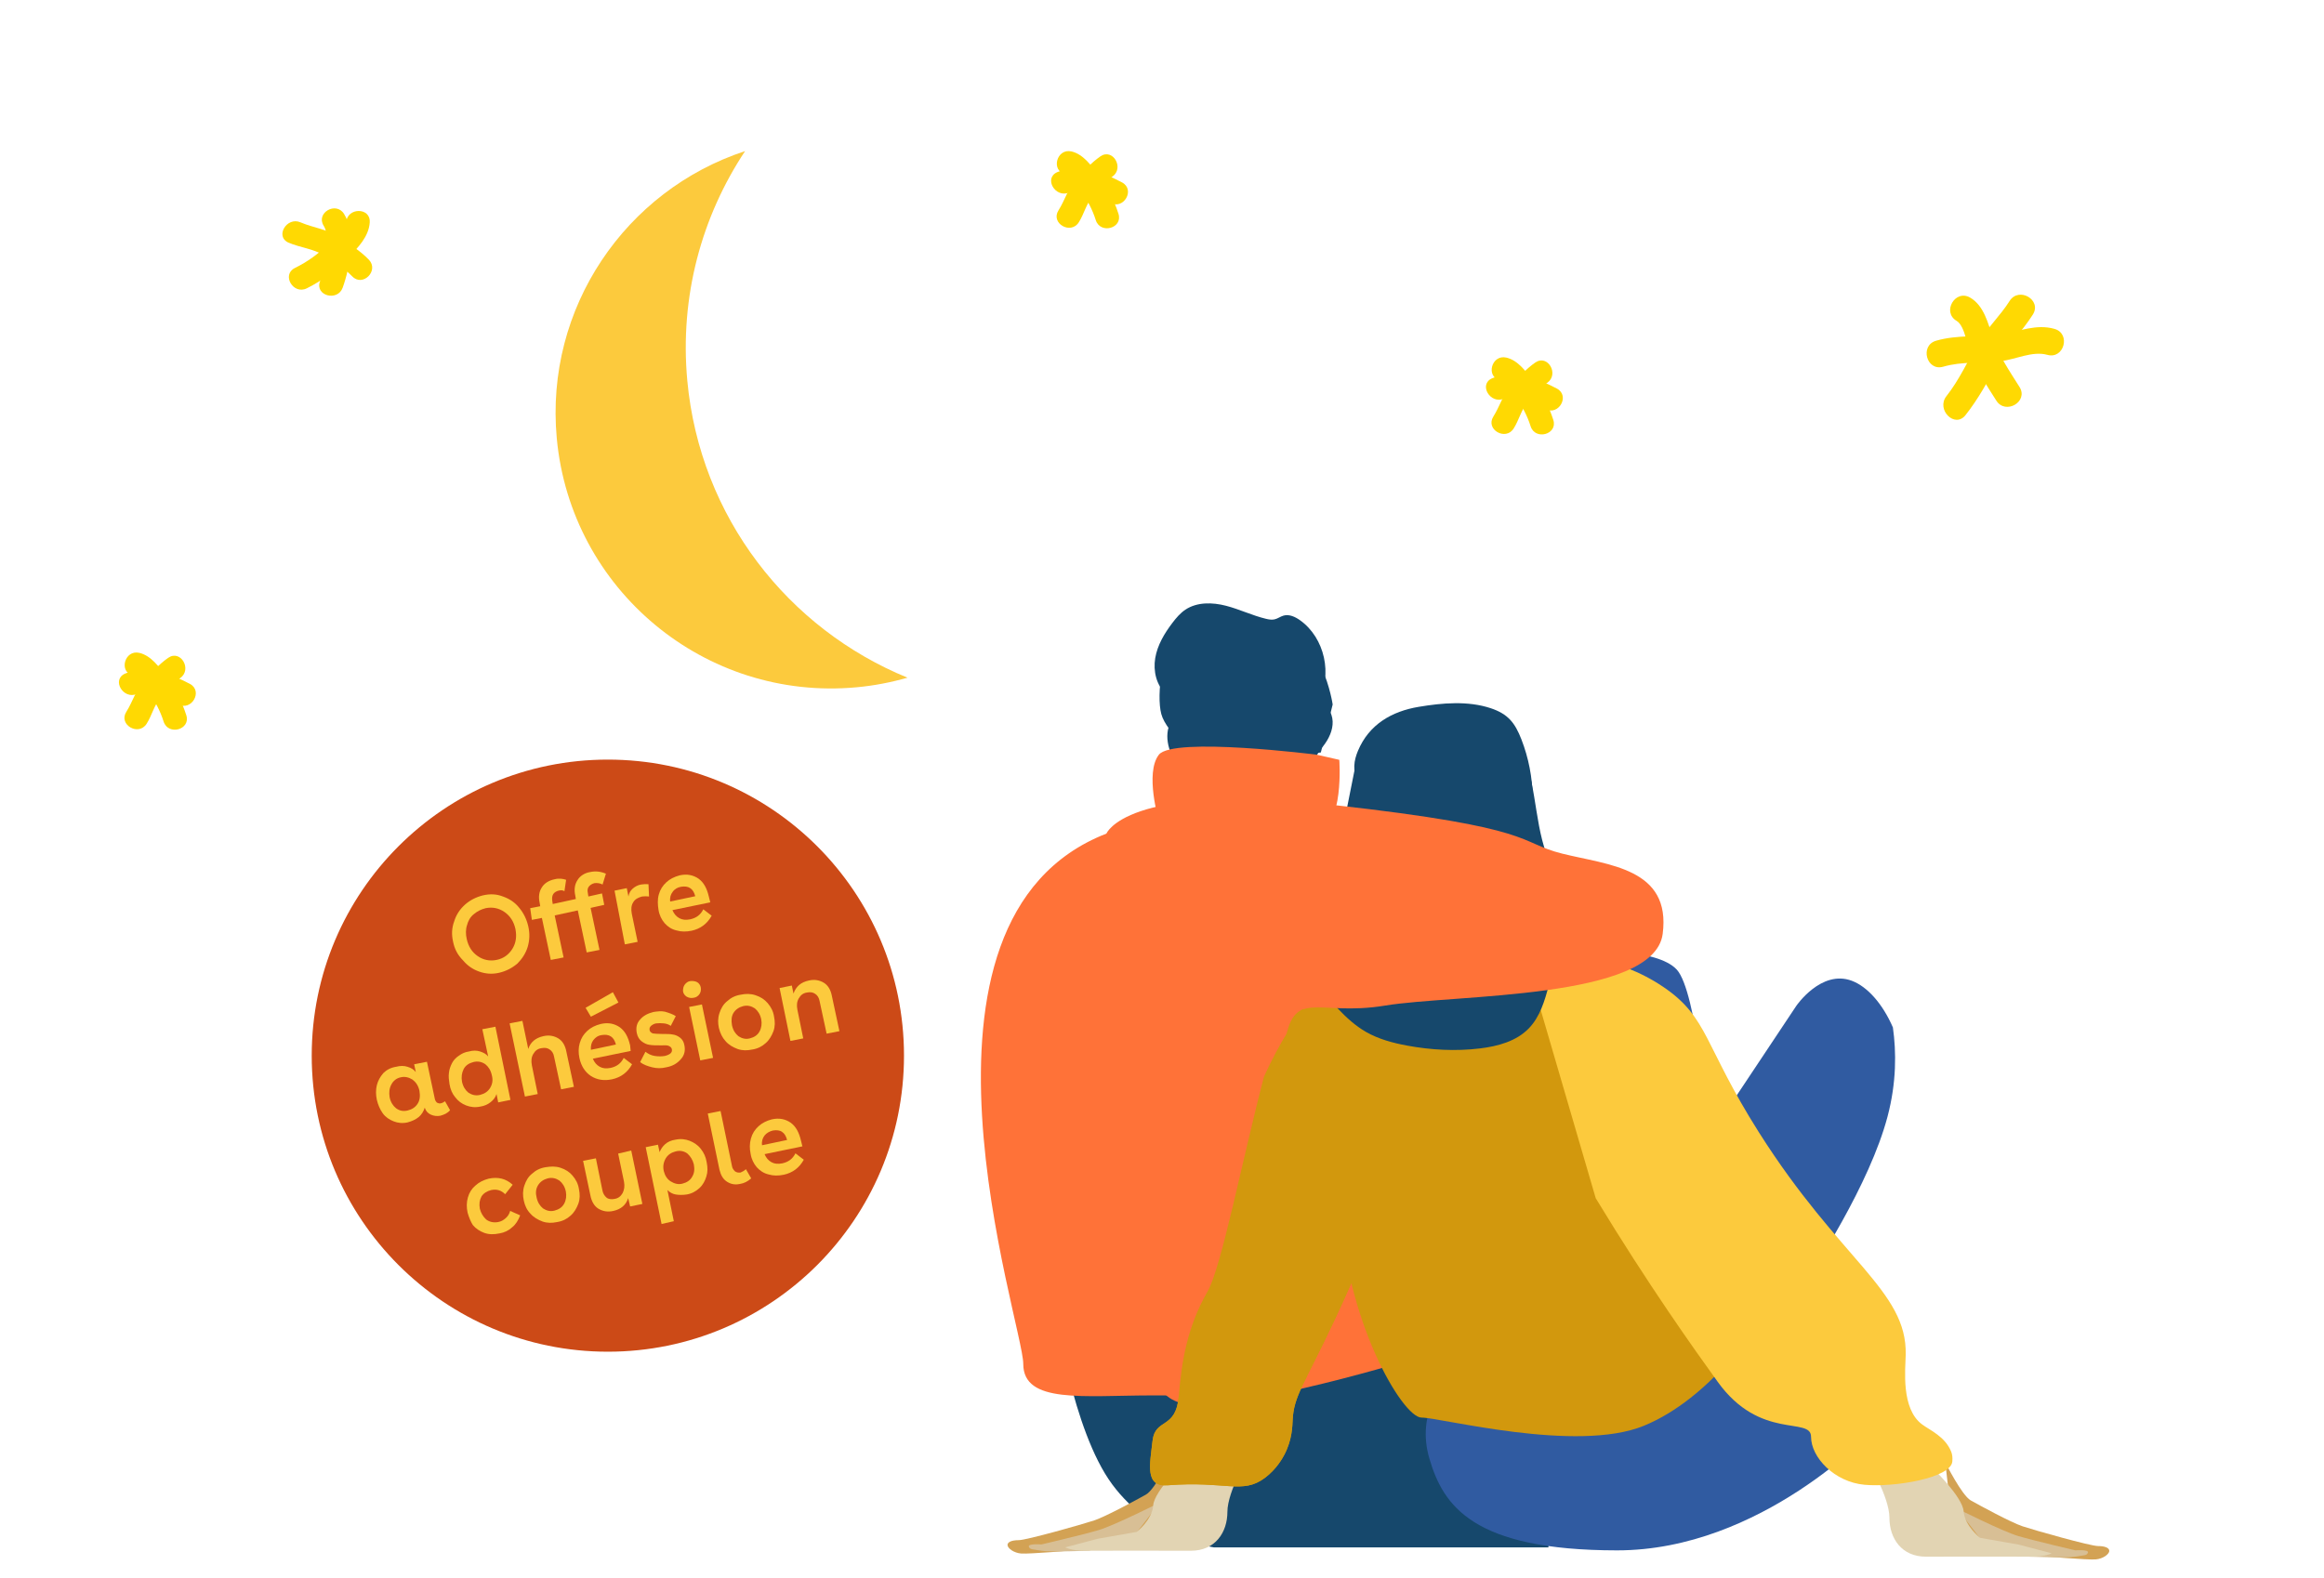 <?xml version="1.0" encoding="UTF-8"?>
<svg id="Calque_1" data-name="Calque 1" xmlns="http://www.w3.org/2000/svg" viewBox="0 0 835 567">
  <defs>
    <style>
      .cls-1 {
        fill: #d3a254;
      }

      .cls-2 {
        fill: none;
      }

      .cls-3 {
        fill: #cc4a17;
      }

      .cls-4 {
        fill: #d8bf95;
      }

      .cls-5 {
        fill: #ffd902;
      }

      .cls-6 {
        fill: #16486c;
      }

      .cls-7 {
        fill: #d2980d;
      }

      .cls-8 {
        fill: #ff7238;
      }

      .cls-9 {
        fill: #fcca3d;
      }

      .cls-10 {
        fill: #e2d4b3;
      }

      .cls-11 {
        fill: #305ba1;
      }
    </style>
  </defs>
  <g>
    <circle class="cls-3" cx="218.4" cy="379.4" r="106.4"/>
    <g>
      <path class="cls-9" d="M162.8,338.5c-.6-2.6-.5-5,.4-7.4.7-2.3,2-4.3,3.9-6,1.8-1.6,4-2.7,6.4-3.3,2.6-.6,4.9-.5,7.2.4,2.3.8,4.3,2.1,5.8,4,1.6,1.9,2.7,4.1,3.3,6.7s.5,5-.2,7.4c-.7,2.3-2,4.3-3.7,6-1.9,1.6-4,2.7-6.5,3.3-2.6.6-4.9.4-7.2-.4s-4.2-2.1-5.8-4c-2-2-3.1-4.2-3.6-6.7ZM167.8,332.5c-.5,1.5-.5,3.3-.1,5,.6,2.7,1.9,4.7,3.9,6.1s4.3,1.9,6.8,1.4,4.4-1.9,5.7-4,1.6-4.4,1.1-7.1c-.6-2.7-1.9-4.7-3.9-6.1s-4.3-1.9-6.8-1.4c-1.6.4-3,1.1-4.2,2.1-1.4,1.1-2.1,2.5-2.5,4Z"/>
      <path class="cls-9" d="M190.5,326.4l3.6-.7-.2-1.2c-.5-2.2-.2-4.1.8-5.6.9-1.5,2.6-2.5,4.6-2.9,1.5-.4,2.9-.2,4.1.2l-.6,4.1c-.6-.4-1.3-.4-2.1-.2-.8.2-1.5.6-1.9,1.2s-.5,1.4-.4,2.3l.2,1.3,8.3-1.8-.2-1.2c-.5-2.2-.2-4.1.8-5.6.9-1.5,2.6-2.6,4.6-2.9,1.9-.4,3.7-.2,5.6.6l-1.2,3.9c-.9-.5-2-.6-2.9-.5-.8.2-1.5.6-2,1.2s-.6,1.4-.4,2.3l.2,1.3,4.9-1.1.8,4.1-4.9,1.1,3.2,15.1-4.6.9-3.2-15.1-8.3,1.8,3.2,15.1-4.6.9-3.2-15.1-3.6.7-.6-4.2Z"/>
      <path class="cls-9" d="M220.8,320.1l4.4-.9.6,3c.2-1.2.7-2.1,1.5-2.8.8-.7,1.8-1.3,3-1.5.7-.1,1.6-.2,2.7-.1l.2,4.4c-.8-.1-1.6-.1-2.5,0-1.4.4-2.5.9-3.2,2.1-.7,1.1-.8,2.5-.5,4.1l2.1,10.1-4.6.9-3.7-19.3Z"/>
      <path class="cls-9" d="M238.8,331.8c-1.1-1.3-1.9-2.9-2.2-4.8s-.4-3.7.1-5.5,1.4-3.2,2.7-4.4c1.3-1.2,2.9-2,4.8-2.5,2.7-.6,4.9-.1,6.8,1.2,1.9,1.4,3,3.5,3.7,6.5l.5,2-13.6,2.8c.6,1.4,1.4,2.3,2.5,2.9s2.3.7,3.9.4c2.2-.5,3.7-1.6,4.7-3.6l3,2.3c-1.6,2.9-4,4.7-7.2,5.4-2,.4-3.7.4-5.4-.1-1.8-.4-3.1-1.3-4.3-2.6ZM241.7,320.5c-.7.9-1.1,2.1-.9,3.5l9-1.9c-.4-1.4-.9-2.3-1.8-2.9s-2-.7-3.3-.5c-1.2.2-2.3.8-3,1.8Z"/>
      <path class="cls-9" d="M135.4,395.3c-.4-1.9-.4-3.6,0-5.3.4-1.6,1.2-3,2.3-4.3,1.2-1.2,2.7-2,4.6-2.3,1.5-.4,2.9-.4,4.1,0,1.3.4,2.2.9,3,1.9l-.6-2.8,4.6-.9,2.8,13.2c.1.7.5,1.2.8,1.5.5.2.9.4,1.5.2.5-.1.9-.4,1.4-.7l1.8,3.2c-.9,1.1-2.1,1.6-3.5,2-1.2.2-2.3.1-3.4-.4-1.1-.5-1.8-1.3-2.2-2.5-.4,1.3-1.1,2.5-2.2,3.4-1.1.9-2.5,1.5-4,1.9-1.8.4-3.5.2-5-.4s-2.9-1.5-3.9-2.9-1.7-3.1-2.1-4.8ZM140.6,389.8c-.7,1.3-.9,2.8-.6,4.6.4,1.8,1.2,3,2.3,3.9,1.2.9,2.6,1.2,4.2.8,1.6-.4,2.8-1.2,3.6-2.5s.9-2.8.6-4.6c-.4-1.8-1.2-3-2.5-4-1.3-.8-2.7-1.2-4.3-.8-1.4.3-2.6,1.2-3.3,2.6Z"/>
      <path class="cls-9" d="M183.4,395.3l-4.4.9-.6-3c-.4,1.2-1.1,2.1-2.1,2.9s-2.3,1.4-3.7,1.6c-1.9.4-3.5.2-5.1-.4s-2.9-1.6-3.9-2.9c-1.1-1.3-1.8-2.9-2.1-4.8-.2-1.4-.4-2.7-.2-4,.1-1.3.6-2.5,1.1-3.5s1.4-2,2.5-2.7c1.1-.8,2.2-1.3,3.6-1.5,1.4-.4,2.8-.4,4,0s2.2.9,2.9,1.8l-2.1-9.8,4.7-.9,5.4,26.3ZM166,388.8c.4,1.8,1.2,3,2.3,3.9,1.2.8,2.6,1.2,4.2.8,1.6-.4,2.8-1.2,3.6-2.5s1.1-2.8.6-4.6c-.4-1.8-1.2-3-2.3-3.9-1.3-.9-2.7-1.2-4.3-.8s-2.8,1.2-3.5,2.5c-.7,1.4-.9,2.9-.6,4.6Z"/>
      <path class="cls-9" d="M183.1,367.8l4.6-.9,2.1,10.1c.8-2.5,2.7-4,5.4-4.6,2.1-.5,3.9-.1,5.4.8s2.5,2.6,2.9,4.8l2.7,12.6-4.6.9-2.5-11.6c-.2-1.3-.8-2.2-1.6-2.7-.8-.6-1.8-.7-2.9-.5-1.4.2-2.3.9-3,2.1s-.8,2.5-.5,4.1l2.1,10.3-4.6.9-5.5-26.3Z"/>
      <path class="cls-9" d="M226.6,377.7l-13.6,2.8c.6,1.4,1.4,2.3,2.5,2.9s2.3.7,3.9.4c2.2-.5,3.7-1.6,4.7-3.6l3,2.3c-1.6,2.9-4,4.7-7.2,5.4-2.9.6-5.4.2-7.6-1.2-2.1-1.4-3.5-3.6-4.1-6.4-.4-1.9-.4-3.7.1-5.4.5-1.8,1.4-3.2,2.7-4.4,1.3-1.2,2.9-2,4.9-2.5,2.7-.6,4.9-.1,6.8,1.2,1.9,1.4,3,3.5,3.7,6.5l.2,2ZM210.4,362.2l9.8-5.6,2,3.7-9.9,5.1-1.9-3.2ZM212.3,377.3l9-1.9c-.4-1.4-.9-2.3-1.8-2.9s-2-.7-3.3-.5c-1.4.2-2.3.9-3,1.8s-1,2.1-.9,3.5Z"/>
      <path class="cls-9" d="M242.8,365.2l-1.8,3.5c-.7-.5-1.5-.8-2.5-.9-.9-.1-1.8-.1-2.7,0-.8.1-1.4.5-1.9.9-.5.5-.6.9-.5,1.5s.5.9,1.1,1.2c.6.1,1.8.2,3.3.2,1.6,0,3,0,3.9.2.9.1,1.8.5,2.6,1.1s1.4,1.5,1.6,2.8c.4,1.9,0,3.6-1.3,5-1.3,1.5-3,2.5-5.3,2.9-1.6.4-3.3.4-4.9,0-1.6-.4-3.2-.9-4.4-1.9l1.9-3.7c.9.7,2,1.3,3.3,1.5s2.6.2,3.7,0c.8-.2,1.5-.5,2-.9.5-.5.6-.9.5-1.5s-.5-.9-1.1-1.2-1.5-.2-2.9-.2c-1.8,0-3,0-4.1-.2-.9-.1-1.9-.6-2.7-1.2-.9-.7-1.5-1.6-1.8-3-.4-2,0-3.6,1.2-4.9,1.2-1.4,2.8-2.2,4.8-2.7,1.4-.2,2.7-.4,4.1-.1,1.7.5,2.8.9,3.9,1.6Z"/>
      <path class="cls-9" d="M246,353.9c.5-.7,1.2-1.2,2-1.3s1.8,0,2.5.4,1.2,1.2,1.3,2,0,1.6-.5,2.3c-.5.7-1.2,1.2-2.1,1.3-.9.2-1.8,0-2.5-.4-.7-.5-1.2-1.1-1.3-2,0-.8.1-1.6.6-2.3ZM251.6,381.1l-4-19.2,4.6-.9,4,19.2-4.6.9Z"/>
      <path class="cls-9" d="M258.3,369.5c-.4-1.9-.4-3.6.2-5.4.5-1.6,1.4-3.2,2.8-4.3,1.3-1.2,2.9-2,4.8-2.3,1.9-.4,3.6-.4,5.4.2s3.2,1.5,4.3,2.8c1.2,1.4,2,2.9,2.3,4.8.4,1.9.4,3.6-.2,5.3-.6,1.6-1.5,3.2-2.8,4.3-1.3,1.2-2.9,2-4.8,2.3-1.9.4-3.6.4-5.3-.2-1.6-.6-3.2-1.5-4.3-2.8-1.2-1.3-1.9-2.8-2.4-4.7ZM263,368.5c.4,1.8,1.2,3,2.3,3.9,1.2.8,2.6,1.2,4.1.8,1.6-.4,2.8-1.2,3.5-2.5s.9-2.8.6-4.4c-.4-1.8-1.2-3-2.3-3.9-1.2-.8-2.6-1.2-4.2-.8-1.5.4-2.7,1.2-3.5,2.5-.7,1.2-.8,2.6-.5,4.4Z"/>
      <path class="cls-9" d="M280.1,355.1l4.4-.9.6,2.9c.9-2.6,2.7-4.1,5.5-4.7,2.1-.5,3.9-.1,5.4.8s2.5,2.6,2.9,4.8l2.7,12.6-4.6.9-2.5-11.6c-.2-1.3-.8-2.2-1.6-2.7-.8-.6-1.8-.7-2.9-.5-1.4.2-2.3.9-3,2.1s-.8,2.5-.5,4.1l2.1,10.3-4.6.9-3.9-19Z"/>
      <path class="cls-9" d="M168,435.8c-.4-1.9-.4-3.6.1-5.4s1.4-3.2,2.7-4.3c1.3-1.2,2.9-2,4.8-2.5,3.4-.7,6.2,0,8.6,2.2l-2.7,3.4c-1.4-1.4-3-1.9-5-1.5-1.6.4-2.8,1.2-3.5,2.3-.7,1.3-.9,2.7-.6,4.4.4,1.6,1.2,2.9,2.3,3.9,1.2.9,2.7,1.2,4.3.9,1.1-.2,1.9-.7,2.7-1.4.8-.7,1.3-1.5,1.6-2.6l3.6,1.6c-.7,1.8-1.6,3.3-2.9,4.3-1.3,1.2-2.8,1.9-4.6,2.2-2,.4-3.7.4-5.4-.2-1.6-.6-3-1.5-4.1-2.8-.7-1.1-1.4-2.7-1.9-4.5Z"/>
      <path class="cls-9" d="M188.2,431.5c-.4-1.9-.4-3.6.2-5.4.6-1.8,1.4-3.2,2.8-4.3,1.3-1.2,2.9-2,4.8-2.3s3.6-.4,5.4.2,3.2,1.5,4.3,2.8c1.2,1.4,2,2.9,2.3,4.8.4,1.9.4,3.6-.2,5.3-.6,1.6-1.5,3.2-2.8,4.3-1.3,1.2-2.9,2-4.8,2.3-1.9.4-3.6.4-5.3-.2-1.6-.6-3.2-1.5-4.3-2.8-1.2-1.2-2-2.8-2.4-4.7ZM192.8,430.4c.4,1.8,1.2,3,2.3,3.9,1.2.8,2.6,1.2,4.1.8,1.6-.4,2.8-1.2,3.5-2.5s.9-2.8.6-4.4c-.4-1.8-1.2-3-2.3-3.9-1.2-.8-2.6-1.2-4.2-.8-1.5.4-2.7,1.2-3.5,2.5s-.9,2.8-.5,4.4Z"/>
      <path class="cls-9" d="M226.8,413.5l4,19.2-4.4.9-.7-3c-.8,2.5-2.6,4-5.3,4.6-2.1.5-3.9.1-5.4-.8s-2.5-2.7-2.9-4.9l-2.6-12.3,4.6-.9,2.3,11.3c.2,1.3.8,2.2,1.5,2.8.7.6,1.8.7,2.8.5,1.4-.2,2.3-.9,3-2.1.6-1.2.8-2.5.5-4.1l-2.1-10.1,4.7-1.1Z"/>
      <path class="cls-9" d="M237.7,439.9l-5.7-27.6,4.4-.9.6,2.7c.4-1.1,1.1-2.1,2-2.9s2.2-1.4,3.7-1.6c1.9-.4,3.5-.2,5.1.4,1.5.6,2.9,1.5,4,2.9s1.8,2.9,2.1,4.8c.4,1.9.4,3.5-.1,5.1s-1.2,3-2.5,4.2-2.8,2-4.6,2.3c-1.4.2-2.6.2-3.9,0-1.2-.2-2.2-.8-3-1.6l2.3,11.2-4.4,1ZM238.5,420.9c.4,1.6,1.2,2.9,2.5,3.7,1.3.8,2.7,1.2,4.2.8,1.6-.4,2.8-1.2,3.5-2.5.8-1.3.9-2.7.6-4.4-.4-1.6-1.2-2.9-2.3-3.9-1.2-.9-2.6-1.2-4.2-.8s-2.8,1.2-3.6,2.5c-.8,1.4-1.1,2.9-.7,4.6Z"/>
      <path class="cls-9" d="M268,420.2l1.9,3.3c-1.2,1.1-2.6,1.8-4,2-1.8.4-3.3.1-4.7-.8-1.4-.9-2.2-2.3-2.7-4.3l-4.2-20.2,4.6-.9,4.1,19.8c.1.8.6,1.4,1.1,1.9.6.4,1.2.5,2,.4.7-.3,1.4-.7,1.9-1.2Z"/>
      <path class="cls-9" d="M271.9,419.5c-1.1-1.3-1.9-2.9-2.2-4.8-.4-1.9-.4-3.7.1-5.5s1.4-3.2,2.7-4.4c1.3-1.2,2.9-2,4.8-2.5,2.7-.6,4.9-.1,6.8,1.2,1.9,1.4,3,3.5,3.7,6.5l.5,2-13.6,2.8c.6,1.4,1.4,2.3,2.5,2.9s2.3.7,3.9.4c2.2-.5,3.7-1.6,4.7-3.6l3,2.3c-1.6,2.9-4,4.7-7.2,5.4-2,.4-3.7.4-5.4-.1-1.8-.4-3.2-1.4-4.3-2.6ZM274.7,408.1c-.7.9-1.1,2.1-.9,3.5l9-1.9c-.4-1.4-.9-2.3-1.8-2.9-.8-.6-2-.7-3.3-.5-1.2.3-2.3.9-3,1.8Z"/>
    </g>
  </g>
  <g>
    <path class="cls-6" d="M379.32,471.17s5.88,42.79,20.26,62.27c14.38,19.47,36.6,22.7,36.6,22.7h120.16s0-84.97,0-84.97h-177.02Z"/>
    <path class="cls-11" d="M570.12,341.83s25.1-1.17,32.32,6.63c7.22,7.81,10.92,54.91,10.92,54.91,0,0-29.15-27.16-37.74-34.73-8.6-7.56-7.22-26.88-7.22-26.88"/>
    <path class="cls-11" d="M608.62,416.78l36.79-55.29s8.94-13.13,19.94-9c5.58,2.09,11.06,8.25,14.76,16.77,1.24,8.76,1.32,19.77-1.93,32.05-6.42,24.25-26.03,54.46-33.56,65.5l-36-50.03Z"/>
    <path class="cls-11" d="M519.27,496.24s-10.67,11.22-5.68,28.04c4.98,16.83,15.5,32.89,67.38,32.92,51.88.03,91.84-43.01,91.84-43.01l-41.31-47.39-112.22,29.45Z"/>
    <path class="cls-8" d="M417.06,463.74s-14.22,41.83,13.23,41.18,83.29-18.3,83.29-18.3l-35.58-49.19-63.91,29.58"/>
    <g>
      <path class="cls-1" d="M698.93,525.58s5.94,11.88,9.17,13.68c3.23,1.81,14.35,7.87,18.6,9.29,4.25,1.42,24.39,7.1,27.1,7.1,2.71,0,4.19.76,4.04,1.87-.15,1.1-2.21,2.72-4.93,2.94-2.72.22-19.64-1.19-19.64-1.19l-31.18-5.8"/>
      <path class="cls-4" d="M703.19,542.18s16.27,8.19,21.95,9.87c5.68,1.68,20.53,5.15,20.53,5.15,0,0,4.91-.38,4.52.78-.39,1.16-1.29.9-4.52,1.48-3.23.58-17.17-.02-17.17-.02l-15.36-4.3"/>
      <path class="cls-10" d="M670.98,524.89s7.88,13.13,7.88,20.57,4.38,14.01,13.13,14.01c8.75,0,33.02-.07,37.93,0,4.91.07,7.23-1.22,7.23-1.22l-11.75-3.1-13.94-2.45s-5.55-4.26-5.94-9.55c-.39-5.29-11.62-16.01-11.62-16.01l-22.92-1.42"/>
      <path class="cls-1" d="M420.92,523.46s-5.94,11.88-9.17,13.68c-3.23,1.81-14.35,7.87-18.6,9.29-4.25,1.42-24.39,7.1-27.1,7.1-2.71,0-4.19.76-4.04,1.87.15,1.1,2.21,2.72,4.93,2.94,2.72.22,19.64-1.19,19.64-1.19l31.18-5.8"/>
      <path class="cls-4" d="M416.66,540.05s-16.27,8.19-21.95,9.87c-5.68,1.68-20.53,5.15-20.53,5.15,0,0-4.91-.38-4.52.78.39,1.16,1.29.9,4.52,1.48s17.17-.02,17.17-.02l15.36-4.3"/>
      <path class="cls-10" d="M448.88,522.76s-7.88,13.13-7.88,20.57-4.38,14.01-13.13,14.01-33.02-.07-37.93,0c-4.91.07-7.23-1.22-7.23-1.22l11.75-3.1,13.94-2.45s5.55-4.26,5.94-9.55c.39-5.29,11.62-16.01,11.62-16.01l22.92-1.42"/>
    </g>
    <path class="cls-7" d="M496.95,352.77s-21.9-9.33-32.14,4.2c-10.24,13.54-23.55,94.36-30.94,107.17-7.39,12.81-9.36,25.5-10.35,37.64-.99,12.14-8.49,7.7-9.42,16.08-.93,8.38-2.9,16.6,5.48,15.94,20.87-1.64,26.77,3.37,34.84-2.63,4.27-3.18,6.45-7.23,7.05-8.38,2.82-5.38,2.87-10.38,2.96-12.32.39-8.75,4.05-12.71,14.79-35.48,3.15-6.68,7.58-16.42,12.56-28.58,3.86-13.31,7.73-26.61,11.59-39.92"/>
    <path class="cls-7" d="M631.49,475.97s-16.76,26.61-40.9,36.47c-24.15,9.86-72.94-2.96-79.84-2.96-6.9,0-27.78-35.48-29.41-77.87-1.64-42.38,10.43-66.53,10.43-66.53l61.86-6.41,51.25,66.04,23.66,50.76"/>
    <path class="cls-9" d="M547.71,342.91c13.83-.8,33.13.41,49.96,11.83,16.21,11,14.41,20.8,34.31,52.24,29.21,46.13,53.23,56.83,52.73,79.84-.12,5.33-1.73,19.5,5.91,25.13,2.92,2.15,8.24,4.36,10.43,9.78.39.97.53,2.08.41,3.52-.49,5.91-20.7,9.36-31.54,8.38-10.84-.99-19.22-9.86-19.22-17.25,0-7.39-18.23,1.48-33.51-19.71-8.44-11.71-24.91-34.77-43.86-66.04"/>
    <path class="cls-6" d="M486.6,275.16c.07-1.84.6-3.63,1.31-5.32,3.98-9.49,12.13-14.19,21.86-15.81,8.38-1.4,17.63-2.23,25.83.5,6.21,2.07,8.71,5.22,11.04,11.22,2.57,6.62,3.95,13.71,4.05,20.81.05,3.87-.41,8.08-3.08,10.89-1.65,1.74-4.02,2.77-5.34,4.77-3.6,5.47,1.69,13.37,5.13,17.52,3.75,4.51,8.19,8.72,10.12,14.26,2.25,6.45.69,13.54-1.05,20.14-1.46,5.56-3.18,11.33-7.18,15.46-4.48,4.63-11.13,6.43-17.53,7.2-8.7,1.06-17.55.58-26.17-1.01-5.13-.95-10.25-2.32-14.78-4.91-3.81-2.19-7.1-5.19-10.12-8.39-4.09-4.34-7.8-9.16-9.95-14.72-2.15-5.56-2.61-11.95-.29-17.44,1.95-4.62,5.64-8.23,8.61-12.27,7.74-10.55,10.45-24.41,8.2-37.3-.32-1.84-.74-3.69-.67-5.58Z"/>
    <path class="cls-6" d="M486.9,275.67c.15-5.8,3.64-11.16,8.29-14.64,4.65-3.48,10.34-5.28,16.03-6.39,10.81-2.09,23.03-1.83,30.69,7.2,4.57,5.39,6.9,12.33,8.34,19.25,1.44,6.92,2.1,14,3.85,20.84,2.3,8.98,6.49,17.61,6.85,26.87.34,8.84-2.92,17.56-7.85,24.91-5.76,8.6-13.96,15.68-23.59,19.47-9.64,3.78-20.71,4.13-30.32.27-7.42-2.97-13.72-8.27-18.97-14.29-4.06-4.66-7.65-9.97-8.93-16.01-2.3-10.88,3.16-21.73,8.44-31.51"/>
    <path class="cls-8" d="M397.53,299.59s6.96-17.9,77.52-10.71c1.27.13,2.55.27,3.86.41,74.17,8.24,65.93,13.39,82.42,17.51,16.48,4.12,39.15,5.15,36.06,28.85-3.09,23.69-74.92,21.63-99.79,25.76-24.87,4.12-33.11-7.16-36.2,14.96-3.09,22.12-32.97,125.14-32.97,125.14,0,0,10.3,0-14.42,0-24.72,0-46.36,3.09-46.36-11.33,0-14.42-49.45-159.68,29.88-190.59Z"/>
    <path class="cls-6" d="M472.66,275.87c-1.33-2.63,1.04-5.49,2.84-7.82,1.95-2.53,3.43-5.6,3.31-8.79s-2.19-6.44-5.29-7.19c5.42-9.47,2.47-22.84-6.43-29.16-1.73-1.23-3.89-2.24-5.93-1.66-1.13.32-2.1,1.1-3.25,1.35-1.01.23-2.06.03-3.07-.21-4.89-1.17-9.47-3.42-14.35-4.68-4.87-1.26-10.4-1.39-14.58,1.4-1.85,1.24-3.32,2.97-4.66,4.74-2.87,3.77-5.39,7.97-6.18,12.65-.79,4.67.41,9.89,3.99,13,1.84,1.59,4.48,3.14,4.2,5.56-.16,1.32-1.19,2.32-1.97,3.4-3.46,4.82-1.71,11.77,1.83,16.53,1.88,2.52,4.51,4.85,7.66,4.93,2.48.06,4.74-1.28,6.97-2.36,5.1-2.47,10.76-3.76,16.42-3.74"/>
    <path class="cls-6" d="M478.82,253.19s-3.64-25.52-20.93-29.32c-17.29-3.79-27.6-3.79-33.97,2.41-6.37,6.21-8.51,23.46-6.67,30.35,1.83,6.9,13.95,16.56,13.95,16.56h23.35s20.02-2.76,20.02-2.76l4.25-17.25Z"/>
    <path class="cls-2" d="M618.81,426.45l45.09-67.76s10.96-16.09,24.44-11.04,26.55,29.5,23.18,57.31c-3.37,27.81-36.24,99.97-36.24,99.97l-56.47-78.48Z"/>
    <path class="cls-8" d="M473.19,271.25s-51.72-6.56-56.82,0c-5.1,6.56,0,23.68,0,23.68,0,0,46.99,7.65,56.82,4.74s8.01-26.59,8.01-26.59l-8.01-1.82Z"/>
    <path class="cls-7" d="M486.69,380.43c-4.47-2.56-8.31-6.08-11.85-9.83-2.37-2.51-4.63-5.17-6.62-7.99-2.92,1.54-4.41,4.87-5.21,7.64-3.33,5.35-6.23,10.95-8.87,16.68-7.61,29.01-15.29,68.58-20.27,77.22-7.39,12.81-9.36,25.5-10.35,37.64-.99,12.14-8.49,7.7-9.42,16.08-.93,8.38-2.9,16.6,5.48,15.94,20.87-1.64,26.77,3.37,34.84-2.63,4.27-3.18,6.45-7.24,7.05-8.38,2.82-5.38,2.87-10.38,2.96-12.32.39-8.75,4.05-12.71,14.79-35.48,3.15-6.68,7.58-16.41,12.56-28.58,3.86-13.31,7.73-26.61,11.59-39.92l-2.5-20.94c-4.94-1.08-9.8-2.6-14.17-5.12Z"/>
  </g>
  <g>
    <path class="cls-5" d="M706.19,149.2c4.65-5.88,8.08-12.28,11.7-18.82,3.5-6.32,8.67-11.26,12.5-17.33,3.33-5.28-5.03-10.13-8.35-4.88-3.38,5.36-8.07,9.67-11.29,15.16-3.76,6.4-6.77,13.17-11.4,19.03-3.82,4.83,2.98,11.72,6.84,6.84h0Z"/>
    <path class="cls-5" d="M703,115.32c3.13,1.83,3.95,9.99,5.36,13.23,2.37,5.41,5.76,10.42,8.89,15.41,3.3,5.26,11.67.41,8.35-4.88-3.59-5.72-7.52-11.41-9.64-17.87-1.66-5.06-3.15-11.35-8.08-14.24-5.38-3.16-10.25,5.2-4.88,8.35h0Z"/>
    <path class="cls-5" d="M698.2,131.79c6.76-1.97,13.65-1.17,20.56-1.96,5.33-.61,11.53-3.8,16.83-2.3,6,1.7,8.56-7.63,2.57-9.33-6.55-1.86-12.51.89-18.95,1.87-7.89,1.2-15.82.13-23.59,2.39-5.96,1.74-3.43,11.07,2.57,9.33h0Z"/>
  </g>
  <path class="cls-9" d="M246.94,136.76c-2.79-30.24,5.19-58.99,20.77-82.46-42.9,14.08-71.99,56.3-67.67,103.17,5.02,54.48,53.25,94.57,107.73,89.54,6.31-.58,12.42-1.77,18.3-3.45-42.78-17.48-74.59-57.6-79.13-106.8Z"/>
  <g>
    <path class="cls-5" d="M132.85,79.91c-.33,5.09-4.18,9.06-7.59,12.52-4.46,4.53-9.31,8.38-15.04,11.2-4.87,2.4-9.16-4.89-4.27-7.31,4.53-2.24,8.42-5.04,12.01-8.58,1.79-1.76,6.25-5.17,6.42-7.84.35-5.41,8.82-5.45,8.46,0h0Z"/>
    <path class="cls-5" d="M126.54,99.32c-2.83-2.96-6.61-5.38-10.09-7.54-3.85-2.39-8.61-2.79-12.77-4.57-4.99-2.14-.68-9.43,4.27-7.31,4.74,2.03,9.45,2.38,13.86,5.33,3.69,2.47,7.63,4.88,10.72,8.11,3.77,3.93-2.21,9.93-5.98,5.98h0Z"/>
    <path class="cls-5" d="M114.96,101.14c1.15-3.18,1.73-6.63,2.06-9.98.29-2.98.97-7.34-.72-10.02-2.91-4.62,4.41-8.87,7.31-4.27,4.36,6.91,2.13,19.31-.49,26.53-1.84,5.08-10.02,2.89-8.16-2.25h0Z"/>
  </g>
  <g>
    <path class="cls-5" d="M50.07,234.64c4.23,1,7.11,5.07,9.56,8.37,3.21,4.34,5.67,8.89,7.31,14.05,1.65,5.2-6.52,7.43-8.16,2.25-1.23-3.89-3.07-7.31-5.44-10.62-1.27-1.78-3.28-5.36-5.52-5.89-5.3-1.25-3.06-9.41,2.25-8.16h0Z"/>
    <path class="cls-5" d="M64.72,243.72c-2.62,1.81-4.85,4.58-6.95,6.95-2.41,2.72-3.15,6.4-5.08,9.44-2.9,4.59-10.23.35-7.31-4.27,2.37-3.75,3.34-7.8,6.4-11.15,2.69-2.95,5.37-5.99,8.66-8.27,4.49-3.11,8.72,4.22,4.27,7.31h0Z"/>
    <path class="cls-5" d="M64,253.12c-2.3-1.26-4.88-2.02-7.4-2.69-1.78-.47-5.58-1.81-7.38-1.03-4.95,2.15-9.26-5.14-4.27-7.31,6.98-3.03,16.96.24,23.32,3.72,4.78,2.62.51,9.93-4.27,7.31h0Z"/>
  </g>
  <g>
    <path class="cls-5" d="M384.99,54.43c4.23,1,7.11,5.07,9.56,8.37,3.21,4.34,5.67,8.89,7.31,14.05,1.65,5.2-6.52,7.43-8.16,2.25-1.23-3.89-3.07-7.31-5.44-10.62-1.27-1.78-3.28-5.36-5.52-5.89-5.3-1.25-3.06-9.41,2.25-8.16h0Z"/>
    <path class="cls-5" d="M399.64,63.5c-2.62,1.81-4.85,4.58-6.95,6.95-2.41,2.72-3.15,6.4-5.08,9.44-2.9,4.59-10.23.35-7.31-4.27,2.37-3.75,3.34-7.8,6.4-11.15,2.69-2.95,5.37-5.99,8.66-8.27,4.49-3.11,8.72,4.22,4.27,7.31h0Z"/>
    <path class="cls-5" d="M398.92,72.9c-2.3-1.26-4.88-2.02-7.4-2.69-1.78-.47-5.58-1.81-7.38-1.03-4.95,2.15-9.26-5.14-4.27-7.31,6.98-3.03,16.96.24,23.32,3.72,4.78,2.62.51,9.93-4.27,7.31h0Z"/>
  </g>
  <g>
    <path class="cls-5" d="M541.23,128.52c4.23,1,7.11,5.07,9.56,8.37,3.21,4.34,5.67,8.89,7.31,14.05,1.65,5.2-6.52,7.43-8.16,2.25-1.23-3.89-3.07-7.31-5.44-10.62-1.27-1.78-3.28-5.36-5.52-5.89-5.3-1.25-3.06-9.41,2.25-8.16h0Z"/>
    <path class="cls-5" d="M555.89,137.6c-2.62,1.81-4.85,4.58-6.95,6.95-2.41,2.72-3.15,6.4-5.08,9.44-2.9,4.59-10.23.35-7.31-4.27,2.37-3.75,3.34-7.8,6.4-11.15,2.69-2.95,5.37-5.99,8.66-8.27,4.49-3.11,8.72,4.22,4.27,7.31h0Z"/>
    <path class="cls-5" d="M555.16,146.99c-2.3-1.26-4.88-2.02-7.4-2.69-1.78-.47-5.58-1.81-7.38-1.03-4.95,2.15-9.26-5.14-4.27-7.31,6.98-3.03,16.96.24,23.32,3.72,4.78,2.62.51,9.93-4.27,7.31h0Z"/>
  </g>
</svg>